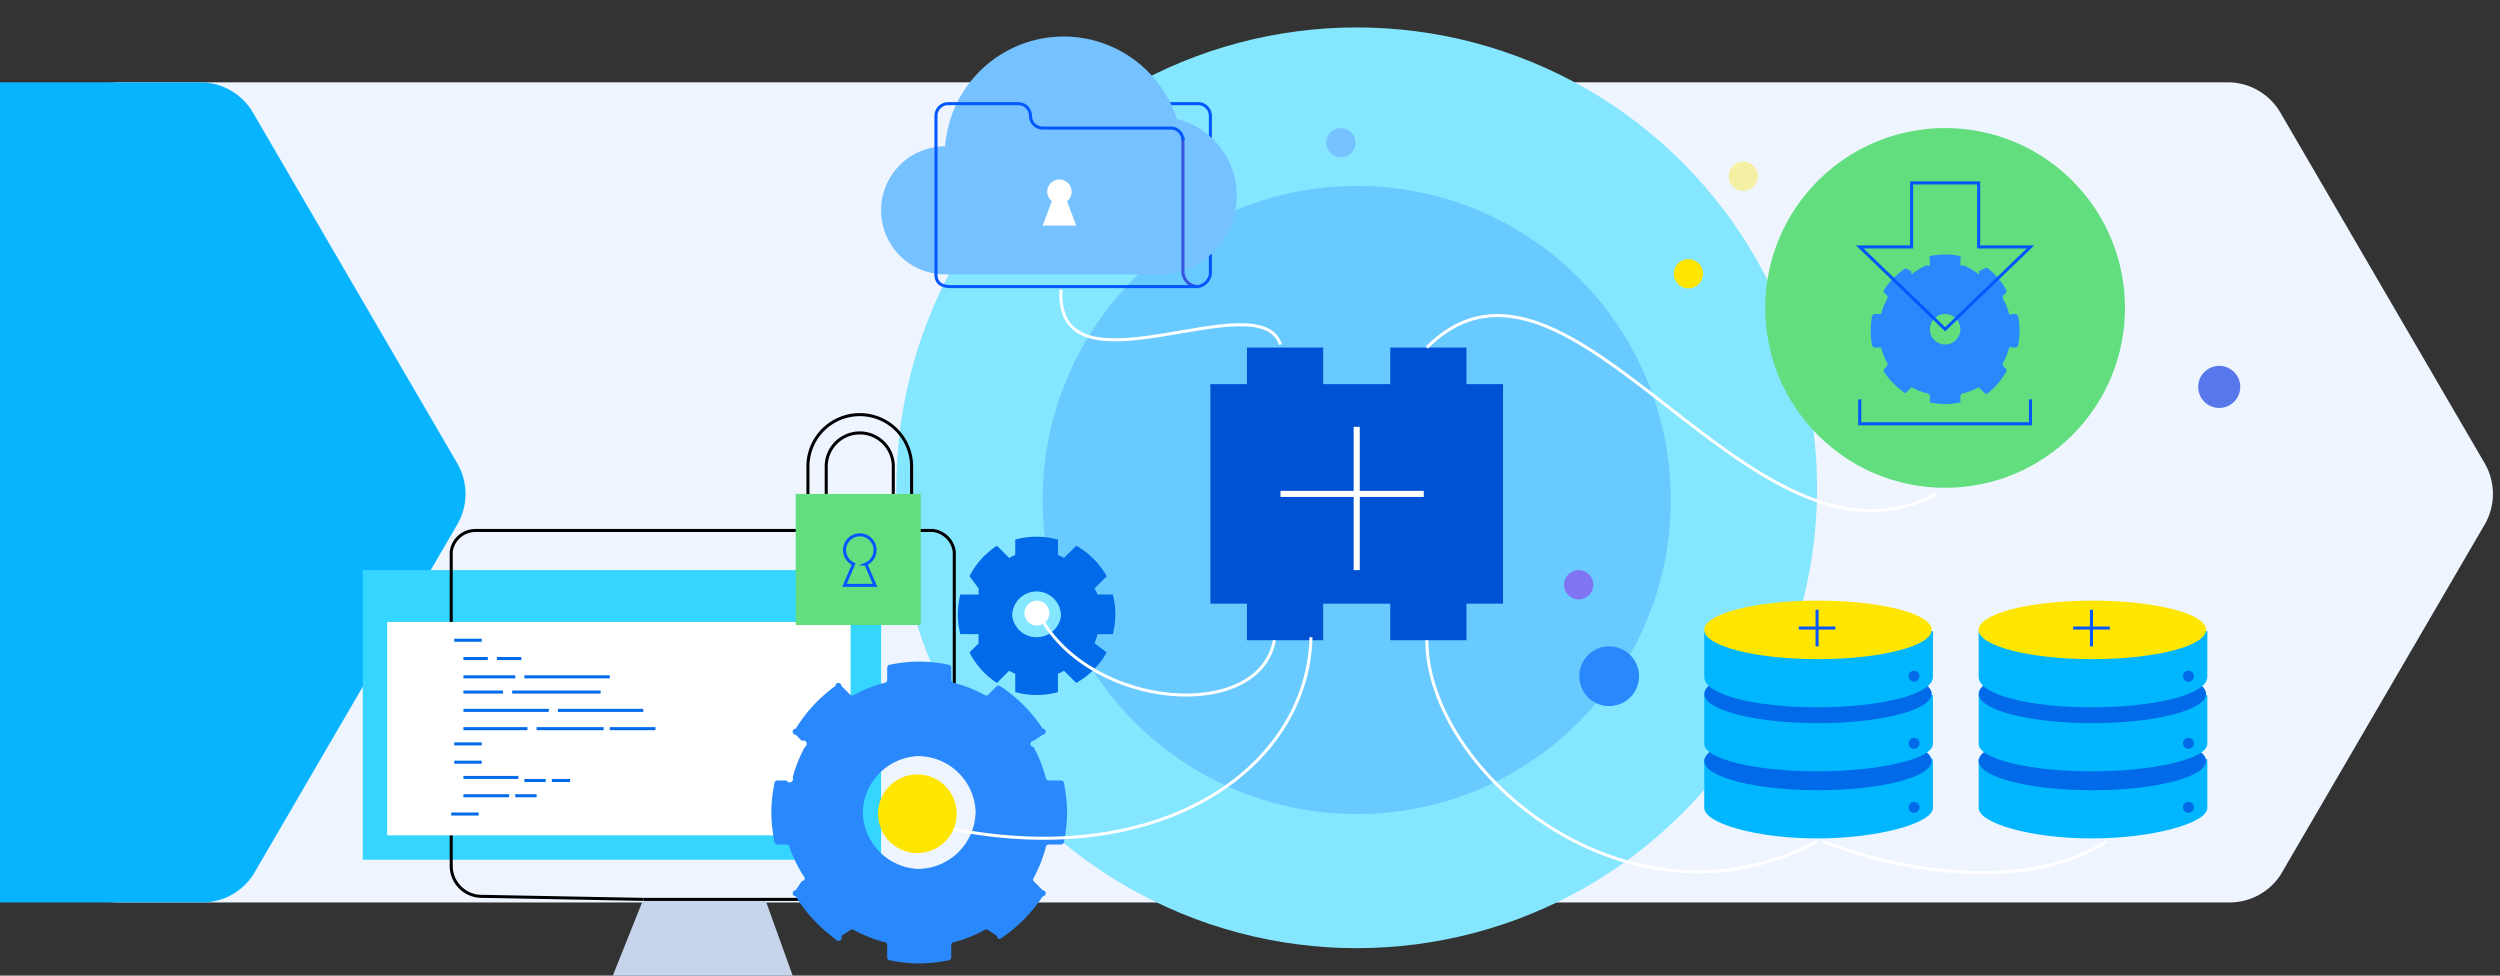 <?xml version="1.0"?>
<svg xmlns="http://www.w3.org/2000/svg" width="820" height="320">
  <rect width="100%" height="100%" fill="#333333" stroke="none"/>
  <defs>
    <clipPath id="a">
      <path d="M30-288h820V32H30z" class="a" />
    </clipPath>
    <clipPath id="b">
      <path d="M29-249h820V21H29z" class="a" />
    </clipPath>
    <style>.a,.i,.m{fill:#fff}.a{stroke:#707070}.o{fill:#2989fc}.h{fill:#0051d3}.i,.q{stroke:#fff}.i,.k,.p,.t{stroke-miterlimit:10}.i{stroke-width:2px}.k,.p,.q,.t{fill:none}.k{stroke:#000}.n{fill:#006ae8}.p{stroke:#006ae8}.r{fill:#ffe600}.s{fill:#00b7ff}.t{stroke:#0357ff}.u{fill:#62de7f}.v{fill:#76c1ff}</style>
  </defs>
  <g style="clip-path:url(#a)" transform="translate(-30 288)">
    <g style="clip-path:url(#b)" transform="translate(1 -12)">
      <path d="M849 79a20 20 0 0 1 17 10l67 115a20 20 0 0 1 0 20l-67 115a20 20 0 0 1-17 9H157a20 20 0 0 1-17-9L73 224a20 20 0 0 1 0-20l67-115a20 20 0 0 1 17-10Z" style="fill:#eef5ff;stroke:transparent" transform="translate(-89 -328)" />
      <path d="M290 79a20 20 0 0 1 17 10l67 115a20 20 0 0 1 0 20l-67 115a20 20 0 0 1-17 9H157a20 20 0 0 1-17-9L73 224a20 20 0 0 1 0-20l67-115a20 20 0 0 1 17-10Z" style="fill:#09b4fe" transform="translate(-195 -328)" />
    </g>
    <circle cx="151" cy="151" r="151" style="fill:#84e6ff" transform="translate(324 -279)" />
    <circle cx="103" cy="103" r="103" style="opacity:.302;fill:#2989fc" transform="translate(372 -227)" />
    <path d="M427-162h96v72h-96z" class="h" />
    <path d="M439-174h25v26h-25zM486-174h25v26h-25zM439-101h25v23h-25zM486-101h25v23h-25z" class="h" />
    <path d="M475-148v47M450-126h47" class="i" />
    <path d="M0 0h170v95H0z" style="fill:#34d5ff" transform="translate(149 -101)" />
    <path d="M343-63v-44a8 8 0 0 0-7-7H186a8 8 0 0 0-8 7V-4a10 10 0 0 0 10 10l53 1" class="k" />
    <path d="m95-1042 9 25H45l10-25h75" style="fill:#c6d5eb" transform="translate(186 1049)" />
    <path d="M157-84h152v70H157z" class="m" />
    <path d="M241 7h75" class="k" />
    <path d="M395-80a26 26 0 0 0 0-13h-5a21 21 0 0 0-1-2l4-4a26 26 0 0 0-10-10l-4 4a21 21 0 0 0-2-1v-5a26 26 0 0 0-14 0v5a21 21 0 0 0-2 1l-4-4a26 26 0 0 0-9 10l3 4a21 21 0 0 0 0 2h-6a26 26 0 0 0 0 13h6a21 21 0 0 0 0 3l-3 3a26 26 0 0 0 9 10l4-4a21 21 0 0 0 2 1v6a26 26 0 0 0 14 0v-6a21 21 0 0 0 2-1l4 4a26 26 0 0 0 10-10l-4-3a21 21 0 0 0 1-3Zm-25 1a8 8 0 0 1-8-7 8 8 0 0 1 8-8 8 8 0 0 1 8 8 8 8 0 0 1-8 7Z" class="n" />
    <path d="M379-31a1 1 0 0 0-1-1h-4a1 1 0 0 1-1-1 44 44 0 0 0-4-10 1 1 0 0 1 0-2l3-2a1 1 0 0 0 0-2 49 49 0 0 0-14-14 1 1 0 0 0-1 0l-3 3a1 1 0 0 1-1 0 43 43 0 0 0-10-4 1 1 0 0 1-1-1v-4a1 1 0 0 0-1-1 48 48 0 0 0-10-1 48 48 0 0 0-9 1 1 1 0 0 0-1 1v4a1 1 0 0 1-1 1 43 43 0 0 0-10 4 1 1 0 0 1-1 0l-3-3a1 1 0 0 0-2 0 49 49 0 0 0-13 14 1 1 0 0 0 0 2l2 2a1 1 0 0 1 1 2 44 44 0 0 0-4 10 1 1 0 0 1-2 1h-3a1 1 0 0 0-1 1 50 50 0 0 0-1 9 50 50 0 0 0 1 10 1 1 0 0 0 1 1h3a1 1 0 0 1 1 1 44 44 0 0 0 5 10 1 1 0 0 1-1 1l-2 3a1 1 0 0 0 0 2 49 49 0 0 0 13 14 1 1 0 0 0 2-1l3-2a1 1 0 0 1 1 0 43 43 0 0 0 10 4 1 1 0 0 1 1 1v4a1 1 0 0 0 1 1 48 48 0 0 0 9 1 48 48 0 0 0 10-1 1 1 0 0 0 1-1v-4a1 1 0 0 1 1-1 43 43 0 0 0 10-4 1 1 0 0 1 1 0l3 2a1 1 0 0 0 1 1 49 49 0 0 0 14-14 1 1 0 0 0 0-2l-3-3a1 1 0 0 1 0-1 44 44 0 0 0 4-10 1 1 0 0 1 1-1h4a1 1 0 0 0 1-1 50 50 0 0 0 1-10 50 50 0 0 0-1-9ZM331-3a19 19 0 0 1-18-19 19 19 0 0 1 18-18 19 19 0 0 1 19 18 19 19 0 0 1-19 19Z" class="o" />
    <path d="M188-78h-9M182-72h8M193-72h8M182-66h17M202-66h28M182-61h13M198-61h29M182-55h28M213-55h28M182-49h21M206-49h22M230-49h15M188-44h-9M188-38h-9M182-33h18M202-32h7M211-32h6M182-27h15M199-27h7M187-21h-9" class="p" />
    <path d="M338-17c72 16 121-19 122-62" class="q" />
    <path d="M371-86c17 31 72 35 77 8" class="q" />
    <circle cx="4.1" cy="4.1" r="4.1" class="m" transform="translate(366 -91)" />
    <circle cx="12.9" cy="12.9" r="12.9" class="r" transform="translate(318 -34)" />
    <g transform="translate(589 -91)">
      <path d="M0 52v16c0 5 17 10 37 10s38-5 38-10V52" class="s" />
      <ellipse cx="37.3" cy="9.6" class="n" rx="37.3" ry="9.6" transform="translate(0 43)" />
      <path d="M0 31v16c0 5 17 9 37 9s38-4 38-9V31" class="s" />
      <ellipse cx="37.3" cy="9.6" class="n" rx="37.3" ry="9.6" transform="translate(0 21)" />
      <path d="M0 10v15c0 6 17 10 37 10s38-4 38-10V10" class="s" />
      <ellipse cx="37.3" cy="9.6" class="r" rx="37.3" ry="9.6" />
      <path d="M31 9h12M37 15V3" class="t" />
      <circle cx="1.8" cy="1.8" r="1.8" class="n" transform="translate(67 23)" />
      <circle cx="1.8" cy="1.8" r="1.8" class="n" transform="translate(67 45)" />
      <circle cx="1.8" cy="1.8" r="1.8" class="n" transform="translate(67 66)" />
    </g>
    <g transform="translate(679 -91)">
      <path d="M0 52v16c0 5 17 10 37 10s38-5 38-10V52" class="s" />
      <ellipse cx="37.3" cy="9.6" class="n" rx="37.3" ry="9.6" transform="translate(0 43)" />
      <path d="M0 31v16c0 5 17 9 37 9s38-4 38-9V31" class="s" />
      <ellipse cx="37.3" cy="9.6" class="n" rx="37.3" ry="9.6" transform="translate(0 21)" />
      <path d="M0 10v15c0 6 17 10 37 10s38-4 38-10V10" class="s" />
      <ellipse cx="37.3" cy="9.6" class="r" rx="37.3" ry="9.6" />
      <path d="M31 9h12M37 15V3" class="t" />
      <circle cx="1.8" cy="1.8" r="1.8" class="n" transform="translate(67 23)" />
      <circle cx="1.8" cy="1.8" r="1.8" class="n" transform="translate(67 45)" />
      <circle cx="1.8" cy="1.8" r="1.8" class="n" transform="translate(67 66)" />
    </g>
    <path d="M626-12c-62 33-128-23-128-66M721-12c-25 16-65 11-93 0" class="q" />
    <g transform="translate(-1512 -220)">
      <circle cx="59" cy="59" r="59" class="u" transform="translate(2121 -26)" />
      <g transform="translate(2104 -17)">
        <ellipse cx="9.9" cy="10" class="u" rx="9.9" ry="10" transform="translate(66 40)" />
        <path d="M100 53a1 1 0 0 0-1-1h-1a1 1 0 0 1-1 0 22 22 0 0 0-2-5 1 1 0 0 1 0-1l1-1a1 1 0 0 0 0-1 25 25 0 0 0-6-7 1 1 0 0 0-1 0l-2 1a1 1 0 0 1 0 1 21 21 0 0 0-5-3 1 1 0 0 1-1 0v-2a1 1 0 0 0 0-1 24 24 0 0 0-10 0 1 1 0 0 0 0 1v2a1 1 0 0 1-1 0 21 21 0 0 0-5 3 1 1 0 0 1 0-1l-2-1a25 25 0 0 0-7 7 1 1 0 0 0 0 1l1 1a1 1 0 0 1 0 1 22 22 0 0 0-2 5h-2a1 1 0 0 0-1 1 25 25 0 0 0 0 9 1 1 0 0 0 1 1h2a22 22 0 0 0 2 5 1 1 0 0 1 0 1l-1 1a1 1 0 0 0 0 1 25 25 0 0 0 7 7l2-2a21 21 0 0 0 5 2 1 1 0 0 1 1 1v2a24 24 0 0 0 10 0v-2a1 1 0 0 1 1-1 21 21 0 0 0 5-2l2 2a1 1 0 0 0 1 0 25 25 0 0 0 6-7 1 1 0 0 0 0-1l-1-1a1 1 0 0 1 0-1 22 22 0 0 0 2-5 1 1 0 0 1 1 0h1a1 1 0 0 0 1-1 25 25 0 0 0 0-9Zm-24 9a5 5 0 1 1 5-5 5 5 0 0 1-5 5Z" class="o" />
        <path d="M87 30V9H65v21H48l28 27 28-27ZM104 80v8H48v-8" class="t" />
      </g>
    </g>
    <path d="M378-193c-2 37 65-3 72 18" class="q" />
    <path d="M291-126h41v43h-41z" class="u" />
    <path d="M295-126v-9a17 17 0 0 1 34 0v9" class="k" />
    <path d="M323-126v-9a11 11 0 0 0-22 0v9" class="k" />
    <path d="M317-108a5 5 0 1 0-7 5l-3 7h10l-3-7a5 5 0 0 0 3-5ZM423-194a5 5 0 0 0 4-4v-52a4 4 0 0 0-4-4h-68" class="t" />
    <path d="M340-240a39 39 0 0 1 76-9 26 26 0 0 1-3 51h-73a21 21 0 1 1 0-42Z" class="v" />
    <path d="m383-214-3-8a4 4 0 1 0-5 0l-3 8Z" class="m" />
    <path d="M1311 121v44a5 5 0 0 0 5 5" style="stroke:#3654df;fill:none;stroke-miterlimit:10" transform="translate(-893 -364)" />
    <path d="M418-242a4 4 0 0 0-4-4h-42a4 4 0 0 1-4-4 4 4 0 0 0-4-4h-23a4 4 0 0 0-4 4v52c0 3 2 4 5 4h81" class="t" />
    <path d="M665-126c-61 33-120-95-167-48" class="q" />
    <circle cx="9.8" cy="9.8" r="9.8" class="o" transform="translate(548 -76)" />
    <circle cx="4.8" cy="4.8" r="4.8" style="fill:#8174f2" transform="translate(543 -101)" />
    <circle cx="4.8" cy="4.8" r="4.8" style="opacity:.362;fill:#ffe600" transform="translate(597 -235)" />
    <circle cx="4.8" cy="4.8" r="4.8" class="v" transform="translate(465 -246)" />
    <circle cx="4.8" cy="4.8" r="4.8" class="r" transform="translate(579 -203)" />
    <circle cx="6.9" cy="6.9" r="6.9" style="fill:#5777ea" transform="translate(751 -168)" />
  </g>
</svg>